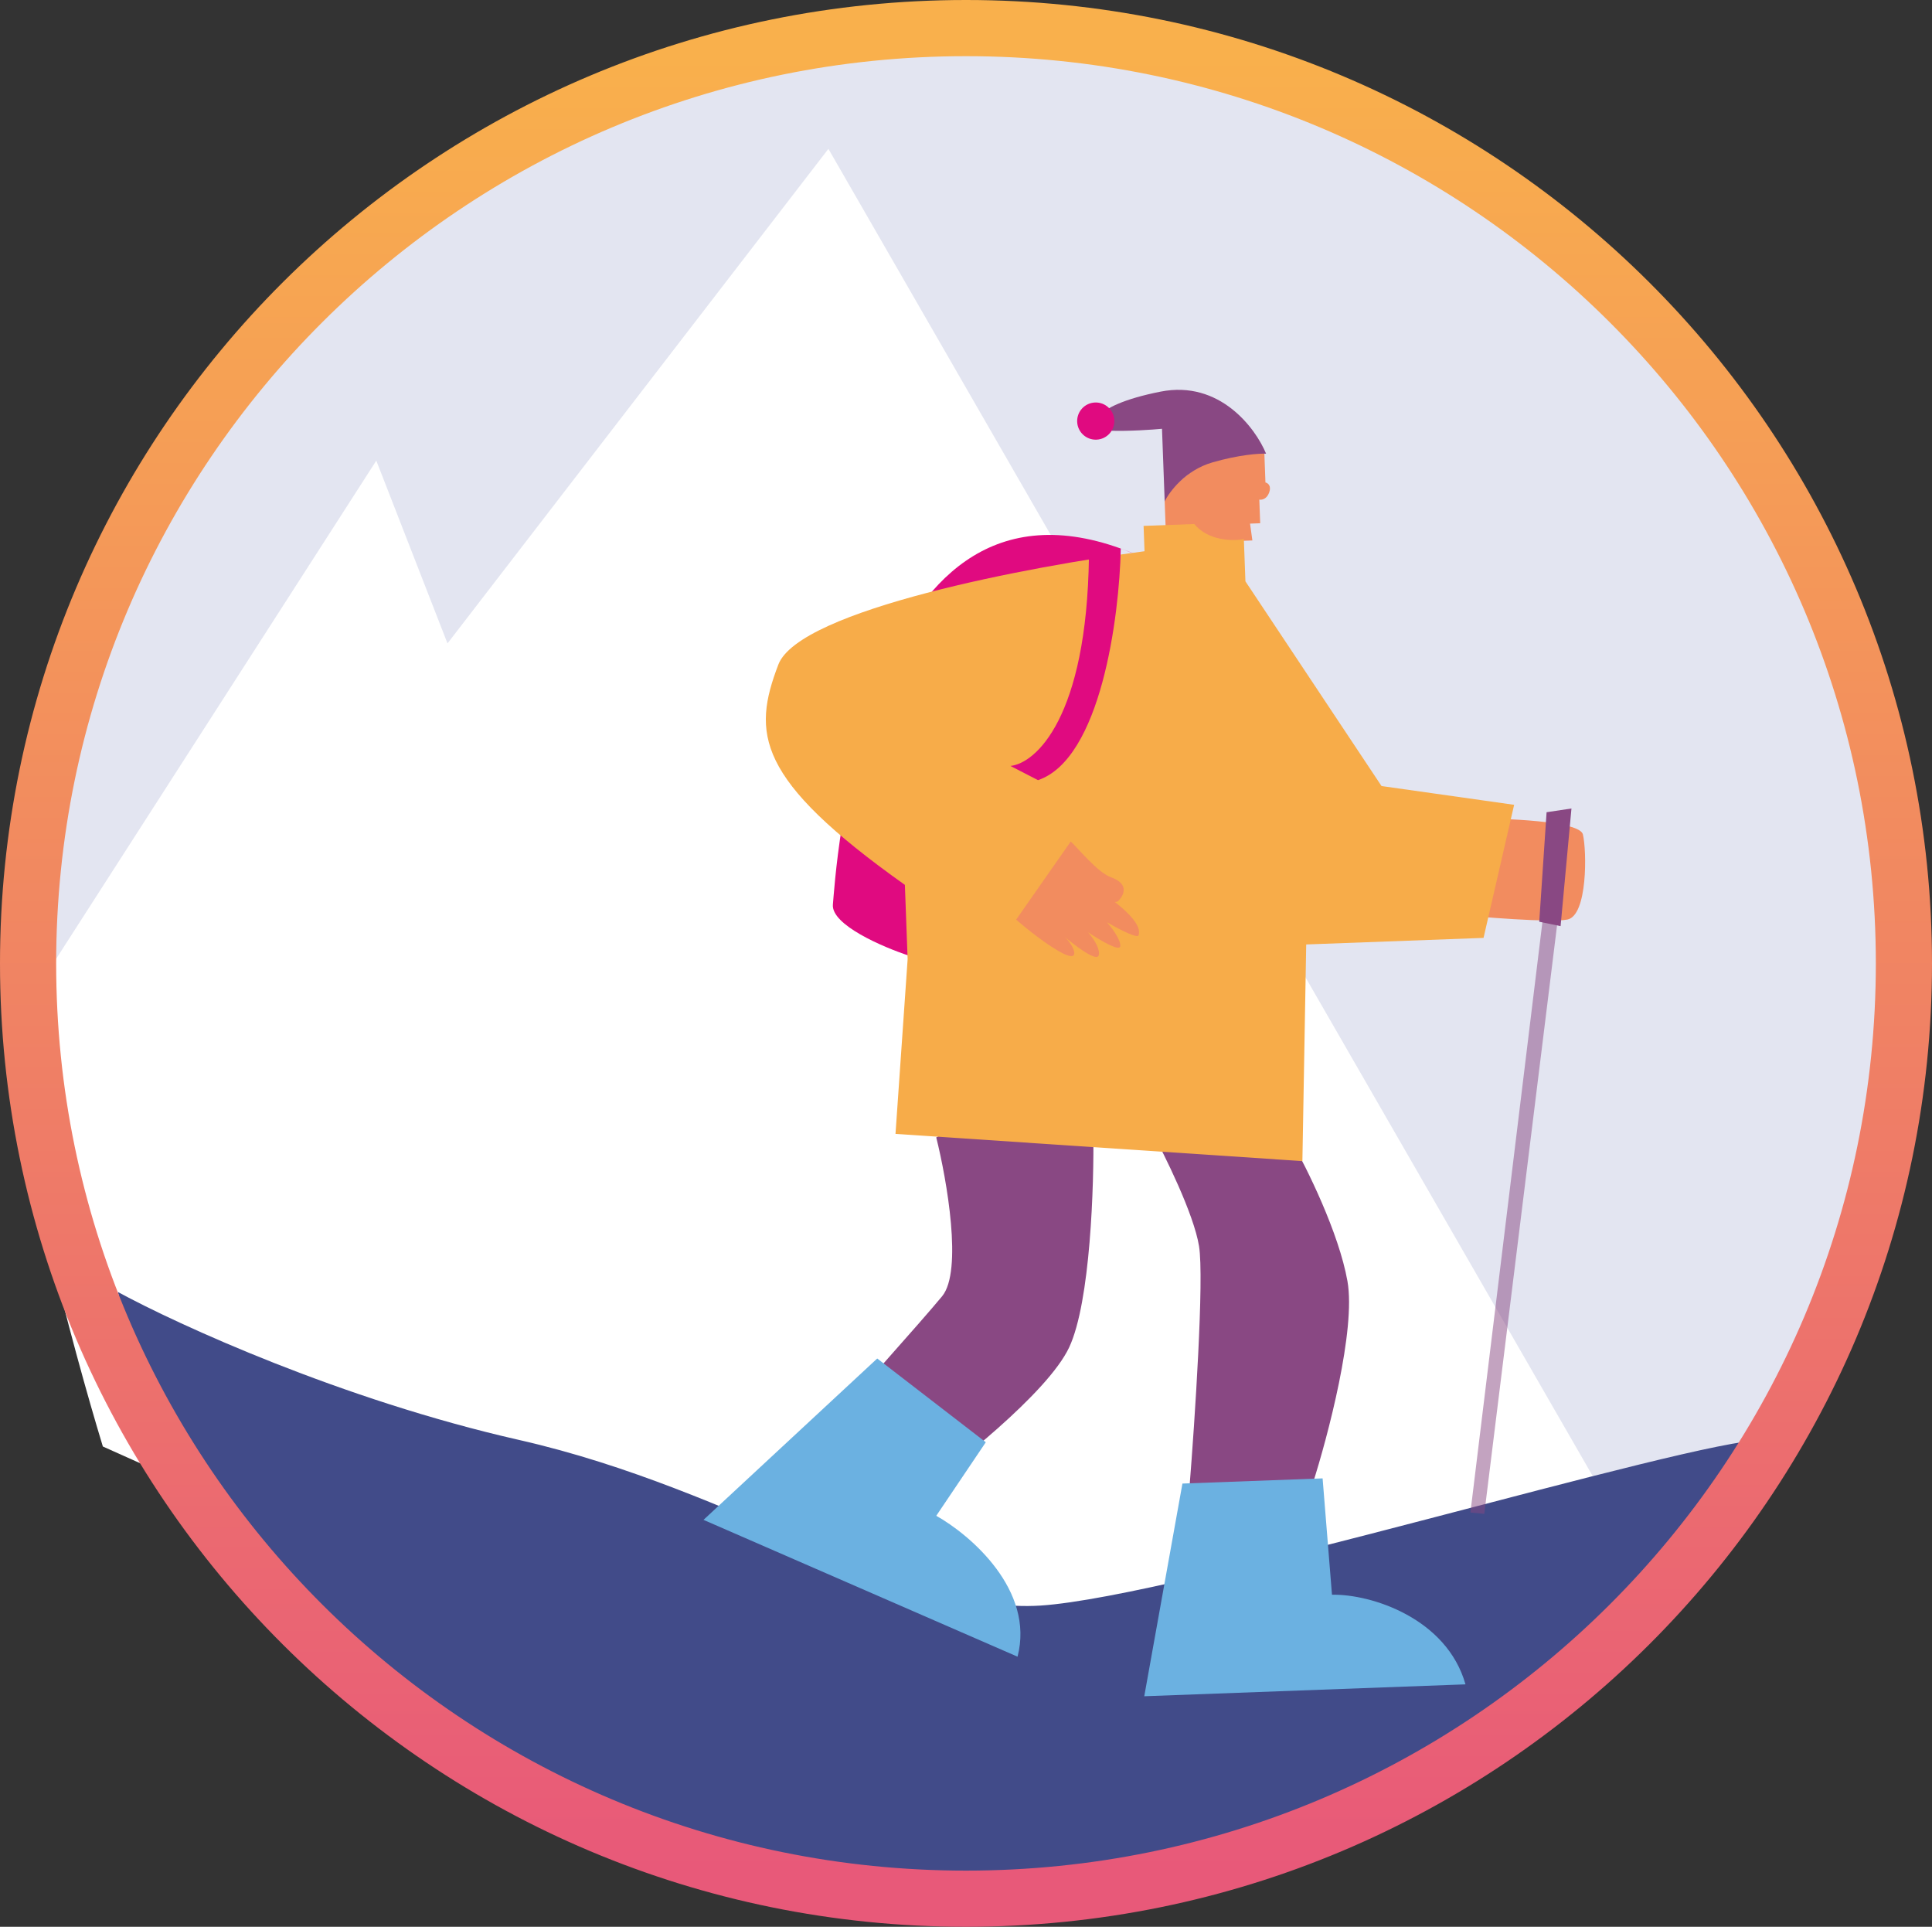 <svg width="344" height="343" viewBox="0 0 344 343" fill="none" xmlns="http://www.w3.org/2000/svg">
<rect x="0" y="0" width="344" height="343" fill="#333333" stroke="none"/>
<ellipse cx="174" cy="171" rx="166" ry="162" fill="#E3E5F1"/>
<path d="M2.084 183L67.001 82L126.813 235.5L119.813 303L18.313 257.5C12.837 239.489 3.077 202.918 2.084 183.001C-2.249 193.165 4.713 159 2.313 175C1.987 177.168 1.928 179.88 2.084 183.001C2.084 183.001 2.084 183 2.084 183Z" fill="white"/>
<path d="M147.5 26.5L66.996 131C62.662 141.167 85.504 144.695 75 157C38.719 199.5 99.667 255.667 106 276.5L210.501 299L291.501 276.5L147.5 26.5Z" fill="white"/>
<path d="M92.4 256.329C60.844 249.167 31.652 235.792 21 230C39.474 309.512 123.856 339 192.759 339C261.662 339 326.982 256.329 314 256.329C301.018 256.329 209.735 284.237 185.269 285.816C160.804 287.396 131.844 265.28 92.4 256.329Z" fill="#414B89"/>
<path d="M172 338C264.217 338 339 263.47 339 171.5C339 79.53 264.217 5 172 5C79.783 5 5 79.53 5 171.5C5 263.47 79.783 338 172 338Z" stroke="url(#paint0_linear_529_21320)" stroke-width="10"/>
<path d="M167.75 230.75C171.438 226.277 168.589 210.041 166.703 202.483L179.367 194.787L229.964 203.152C232.648 207.87 238.397 219.462 239.921 228.078C241.444 236.694 236.427 255.71 233.728 264.141L211.776 264.953C212.737 252.973 214.427 227.576 213.491 221.829C212.556 216.082 207.37 205.594 204.894 201.069L194.669 201.447C194.818 210.877 194.166 231.759 190.37 239.849C186.574 247.939 169.78 261.188 161.857 266.802L144.628 256.9C150.798 250.047 164.061 235.222 167.75 230.75Z" fill="#894883"/>
<path d="M281.839 148.535C281.269 146.148 267.88 145.64 261.257 145.684L257.67 162.68C263.614 163.263 276.219 164.282 279.088 163.694C282.674 162.958 282.552 151.52 281.839 148.535Z" fill="#F28C5F"/>
<path d="M207.353 88.658L207.52 93.169L207.653 96.778L222.989 96.21L222.577 93.214L224.382 93.147L224.226 88.937C224.631 89.022 225.549 88.888 225.986 87.667C226.422 86.447 225.722 85.971 225.317 85.885L225.117 80.473C222.912 80.554 217.673 81.11 214.358 82.678C211.044 84.246 208.307 87.318 207.353 88.658Z" fill="#F28C5F"/>
<path d="M161.888 170.141C157.214 168.608 147.953 164.635 148.301 161.008C148.731 156.524 153.009 80.873 199.556 97.649C200.06 97.831 200.569 98.023 201.083 98.227C239.467 113.428 216.058 104.176 199.556 97.649L183.607 179.275L161.888 170.141Z" fill="#E00A80"/>
<path d="M159.447 201.852L161.608 170.756L161.118 157.524C134.522 138.635 133.921 130.527 138.587 118.309C142.321 108.535 183.609 100.783 203.787 98.129L203.62 93.618L212.641 93.284C215.162 96.322 219.58 96.34 221.473 95.968L221.751 103.486L245.986 139.928L269.597 143.27L264.151 166.959L232.576 168.128L231.896 206.697L159.447 201.852Z" fill="#F7AC49"/>
<path d="M184.822 138.879C196.004 135.092 199.305 109.836 199.558 97.682L193.889 99.096C193.505 127.777 184.41 135.883 179.911 136.351L184.822 138.879Z" fill="#E00A80"/>
<path d="M215.853 82.322C211.086 83.703 208.216 87.523 207.377 89.261L206.899 76.331C205.198 76.494 200.953 76.792 197.576 76.676C193.355 76.531 193.5 72.309 206.654 69.715C217.176 67.639 223.557 76.215 225.431 80.763C224.225 80.708 220.62 80.941 215.853 82.322Z" fill="#894883"/>
<circle cx="195.102" cy="74.959" r="3.31" transform="rotate(-2.12 195.102 74.959)" fill="#E00A80"/>
<path d="M189.276 169.73C186.576 168.385 182.582 165.16 180.923 163.716L190.646 149.805C191.682 150.67 195.366 155.291 197.807 156.165C200.859 157.256 200.324 159.083 199.166 160.331C199.007 160.502 198.775 160.574 198.498 160.571C200.916 162.425 203.361 164.892 202.708 166.523C202.505 167.03 199.804 165.731 197.103 164.185C198.545 165.84 199.579 167.576 199.467 168.449C199.348 169.375 196.315 167.67 193.736 165.962C195.07 167.492 195.936 169.195 195.613 170.098C195.067 171.623 188.53 165.843 189.777 167.002C191.025 168.16 192.651 171.412 189.276 169.73Z" fill="#F28C5F"/>
<path d="M175.524 256.742L156.193 241.834L125.262 270.559L181.176 294.915C184.255 283.083 172.812 273.264 166.706 269.834L175.524 256.742Z" fill="#6BB1E1"/>
<path d="M235.495 263.174L210.536 264.098L203.74 301.959L260.936 299.842C257.594 288.081 244.166 283.75 237.164 283.887L235.495 263.174Z" fill="#6BB1E1"/>
<path d="M261.812 269.248L274.752 163.169L277.4 163.43L264.283 269.491L261.812 269.248Z" fill="#894883" fill-opacity="0.5"/>
<path d="M274.069 164.084L275.376 144.588L279.805 143.925L277.87 164.868L274.069 164.084Z" fill="#894883"/>
<defs>
<linearGradient id="paint0_linear_529_21320" x1="172" y1="10" x2="172" y2="333" gradientUnits="userSpaceOnUse">
<stop stop-color="#F9B04C"/>
<stop offset="1" stop-color="#E85979"/>
</linearGradient>
</defs>
</svg>
